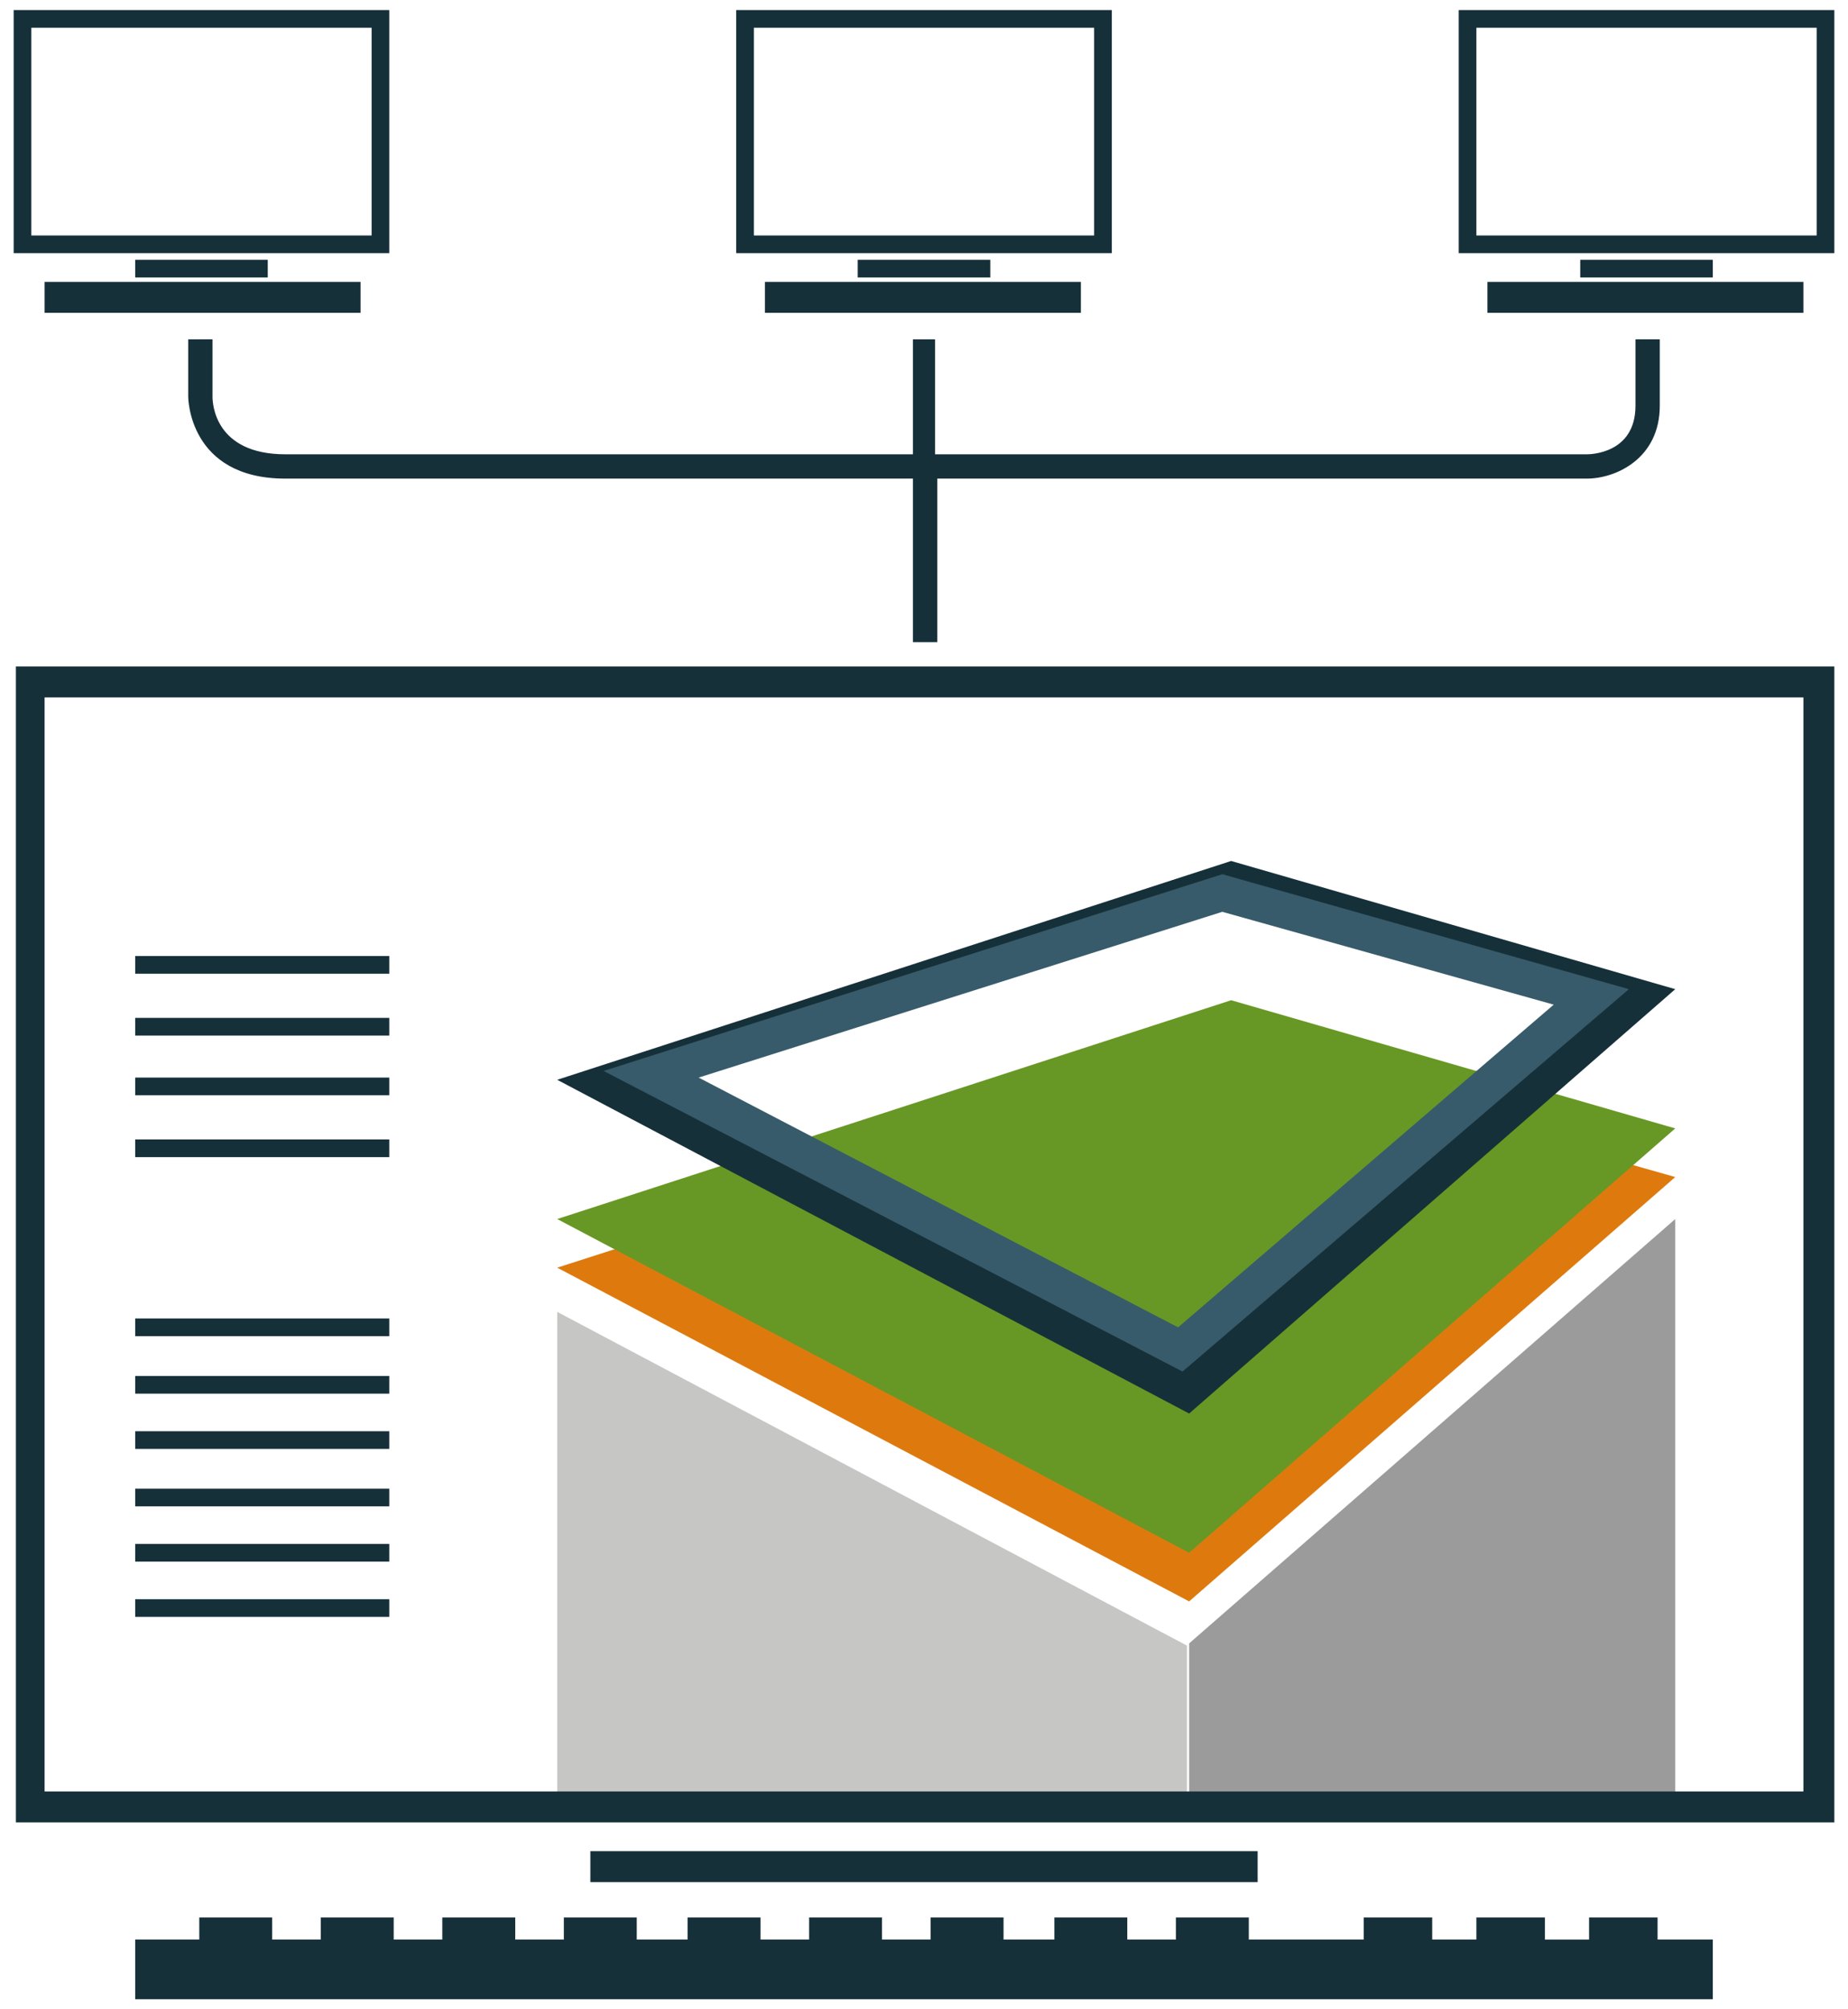 <svg xmlns="http://www.w3.org/2000/svg" viewBox="0 0 920 1000">
	<path fill="#c6c6c5" d="M277.4 652.9L590.9 819v73.7H277.4z"/>
	<path fill="#9c9b9b" d="M592 892.7v-74.8l242-211.2v286z"/>
	<path fill="#de7a0d" d="M277.4 630.9L592 797l242-211.2-221.1-62.7z"/>
	<path fill="#679825" d="M277.4 606.7L592 772.8l242-211.2-221.1-63.8z"/>
	<path fill="#16303a" d="M592 703.5L277.4 537.4l335.5-108.9L834 492.3 592 703.5zM323.6 541.8l265.1 139.7L796.6 500l-183.7-52.8-289.3 94.6z"/>
	<path fill="#375b6a" d="M588.7 682.6L300.5 533l308-97.9 202.4 57.2-222.2 190.3zM347.8 536.3l238.7 124.3 187-160.6-165-46.2-260.7 82.5z"/>
	<path fill="#16303a" d="M852.7 129.3v8.8h-66v-8.8h66zm-112.2 26.4h157.3v-15.4H740.5v15.4zm-187-29.7h-187V5h187v121zm-8.8-112.2H375.3v103.4h169.4V13.8zM427 129.3v8.8h66v-8.8h-66zm-46.2 26.4h157.3v-15.4H380.8v15.4zm-187-29.7H6.8V5h187v121zM185 13.8H15.6v103.4H185V13.8zM67.3 129.3v8.8h66v-8.8h-66zm-45.1 26.4h157.3v-15.4H22.2v15.4zm443.3 13.2h-11v57.2H142.1c-35.2 0-36.3-25.3-36.3-28.6v-28.6H93.7v28.6s0 40.7 48.4 40.7h312.4v81.4h12.1v-81.4H790c14.3 0 36.3-9.9 36.3-36.3v-33h-12.1v33c0 24.2-23.1 24.2-24.2 24.2H465.5v-57.2zm160.6 752.4H293.9v15.4h332.2v-15.4zm199.1 33h-34.1v11h-22v-11H735v11h-22v-11h-34.1v11h-57.2v-11h-36.3v11h-24.2v-11h-36.3v11h-25.3v-11h-36.3v11h-24.2v-11h-36.3v11h-24.2v-11h-36.3v11H317v-11h-36.3v11h-24.2v-11h-36.3v11H196v-11h-36.3v11h-24.2v-11H99.2v11H67.3V995h785.4v-29.7h-27.5v-11zM67.3 484.6h126.5v-8.8H67.3v8.8zm0 60.5h126.5v-8.8H67.3v8.8zm0 30.8h126.5v-8.8H67.3v8.8zm0 89.1h126.5v-8.8H67.3v8.8zm0 28.6h126.5v-8.8H67.3v8.8zm0 27.5h126.5v-8.8H67.3v8.8zm0 56.1h126.5v-8.8H67.3v8.8zM7.9 331.7h905.3V907H7.9V331.7zm14.3 559.9h875.6V347.1H22.2v544.5zm45.1-86.9h126.5v-8.8H67.3v8.8zm0-55h126.5v-8.8H67.3v8.8zm0-234.3h126.5v-8.8H67.3v8.8zM913.2 5v121h-187V5h187zm-8.8 8.8H735v103.4h169.4V13.8z"/>
</svg>
